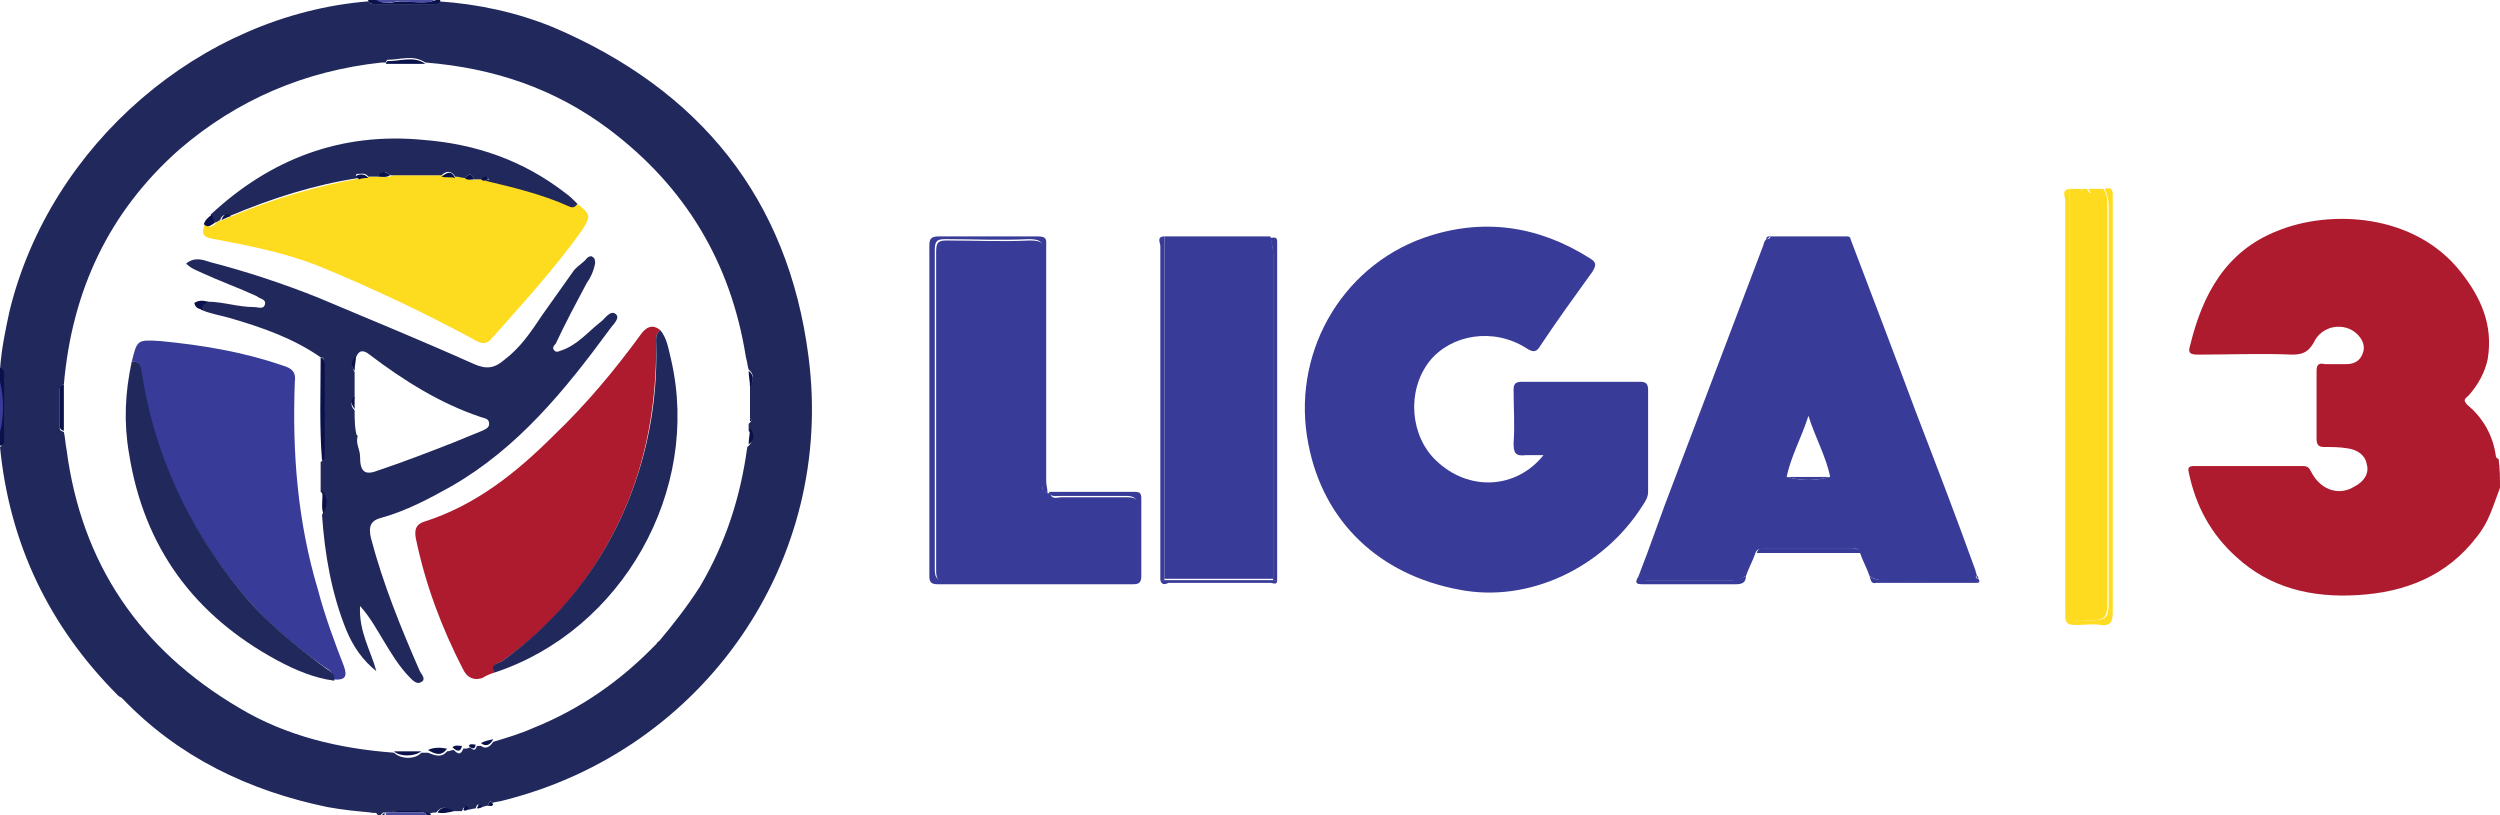 <?xml version="1.0" encoding="utf-8"?>
<!-- Generator: Adobe Illustrator 21.0.0, SVG Export Plug-In . SVG Version: 6.00 Build 0)  -->
<svg version="1.1" id="Layer_0_xA0_Image_1_" xmlns="http://www.w3.org/2000/svg" xmlns:xlink="http://www.w3.org/1999/xlink"
	 x="0px" y="0px" width="184px" height="60px" viewBox="0 0 184 60" style="enable-background:new 0 0 184 60;"
	 xml:space="preserve">
<style type="text/css">
	.st0{fill:#21285C;}
	.st1{fill:#AF1B2E;}
	.st2{fill:#0B124B;}
	.st3{fill:#4A4DA1;}
	.st4{fill:#383B97;}
	.st5{fill:#FEDB1E;}
	.st6{fill:#FEDC24;}
	.st7{fill:#FDDB1E;}
</style>
<g>
	<path class="st0" d="M35.9,59.3c-0.2,0-0.3,0.1-0.5,0.1c-0.2-0.3-0.3-0.2-0.4,0.1c-0.2,0-0.4,0.1-0.6,0.1c-0.2-0.3-0.3-0.2-0.4,0.1
		c-0.2,0-0.4,0-0.7,0c-0.4-0.3-0.8-0.4-1.2,0.1c-0.2,0-0.3,0-0.5,0.1c-1.1-0.4-2.1-0.2-3.2-0.1c-0.1,0-0.1,0-0.2,0
		c-0.1,0.1-0.1,0.1-0.2,0.2c-0.1,0-0.1,0-0.2,0c-0.1-0.3-0.3-0.1-0.5-0.2c-1.1-0.1-2.1-0.2-3.2-0.4c-5.8-1.2-11-3.7-15.1-8
		c-0.1-0.1-0.2-0.1-0.3-0.2c-5.1-5.1-8-11.2-8.7-18.3c0.2-0.1,0.2-0.3,0.2-0.4c0-1.6,0-3.3,0-4.9c0-0.2,0-0.3-0.2-0.4
		c0.1-1.5,0.4-2.9,0.7-4.3C3.7,10.6,14.8,1.1,27.1,0.1c0.1,0.2,0.3,0.2,0.5,0.2c1.4,0,2.8,0,4.2,0c0.2,0,0.4,0,0.5-0.2
		c2.9,0.2,5.7,0.8,8.4,1.9c10.8,4.6,17.3,12.6,18.8,24.2c2,15.1-7.7,29-22.4,32.7c-0.3,0.1-0.6,0.1-0.9,0.2
		C36.1,58.9,36,59,35.9,59.3z M55.2,30.8c0-0.8,0-1.6,0-2.4c0.3-0.4,0.3-0.9-0.1-1.2c-0.1-0.3-0.1-0.6-0.2-0.9
		c-1.1-7-4.5-12.6-10.1-16.8c-4-3-8.5-4.5-13.5-4.9c-0.9-0.6-1.8-0.2-2.8-0.2c0,0-0.1,0.1-0.1,0.2c-0.1,0-0.2,0-0.3,0
		C22.5,5.2,17.5,7.3,13.2,11c-5.2,4.6-7.9,10.4-8.5,17.3c-0.1,0-0.3,0.1-0.3,0.3c0,1,0,1.9,0,2.9c0,0.2,0.1,0.2,0.3,0.3
		c0.1,0.4,0.1,0.8,0.2,1.3c1.1,8.4,5.4,14.7,12.7,19c3.5,2.1,7.4,3,11.4,3.3c0.5,0.5,1.6,0.5,2,0c0.2,0,0.3,0,0.5,0
		c0.5,0.2,1,0.4,1.4-0.1c0.2,0,0.3-0.1,0.5-0.1c0.3,0.3,0.5,0.4,0.7-0.1c0.2,0,0.3,0,0.5-0.1c0.3,0.3,0.4,0.2,0.5-0.1
		c0.1,0,0.2,0,0.3,0c0.4,0.3,0.7,0,0.9-0.3c1-0.3,2-0.6,2.9-1c3.5-1.4,6.5-3.5,9.1-6.2c0.1-0.1,0.1-0.2,0.2-0.2c1.1-1.3,2.1-2.6,3-4
		c1.9-3.2,3-6.6,3.5-10.3c0.5-0.4,0.4-0.8,0.1-1.2c0-0.2,0-0.3,0-0.5C55.3,31,55.4,30.9,55.2,30.8z"/>
	<path class="st1" d="M184,35.9c-0.5,1.3-0.8,2.5-1.7,3.6c-2.2,2.9-5.3,4.1-8.8,4.3c-3.3,0.2-6.4-0.5-8.9-2.8
		c-1.9-1.7-3-3.8-3.5-6.2c-0.1-0.4,0-0.5,0.4-0.5c2.7,0,5.4,0,8,0c0.5,0,0.5,0.3,0.7,0.6c0.7,1.2,2,1.6,3.1,0.9
		c0.6-0.3,1.1-0.9,0.9-1.6c-0.1-0.7-0.7-1.1-1.4-1.2c-0.6-0.1-1.1-0.1-1.7-0.1c-0.4,0-0.6-0.1-0.6-0.6c0-1.7,0-3.3,0-5
		c0-0.5,0.2-0.6,0.6-0.5c0.5,0,1.1,0,1.6,0c0.5,0,1-0.2,1.2-0.8c0.2-0.5,0-1-0.4-1.4c-0.9-0.9-2.6-0.7-3.2,0.6
		c-0.4,0.7-0.8,0.9-1.6,0.9c-2.3-0.1-4.6,0-6.9,0c-0.6,0-0.8-0.1-0.6-0.7c0.9-3.7,2.6-6.9,6.4-8.4c3.9-1.6,10.1-1.3,13.5,3
		c1.5,1.9,2.4,3.9,2,6.4c-0.2,1-0.7,1.9-1.4,2.7c-0.2,0.2-0.5,0.3-0.1,0.7c1.2,1,1.9,2.3,2.1,3.8c0,0.1,0.1,0.1,0.2,0.2
		C184,34.5,184,35.2,184,35.9z"/>
	<path class="st2" d="M0,27.1c0,0,0.1,0,0.1,0c0.2,0.1,0.2,0.3,0.2,0.4c0,1.6,0,3.3,0,4.9c0,0.2,0,0.3-0.2,0.4c-0.1,0-0.1,0-0.2,0
		c0-0.3,0-0.7,0-1c0.3-1.2,0.3-2.5,0-3.7C0,27.8,0,27.5,0,27.1z"/>
	<path class="st2" d="M27.1,0.1c0,0,0-0.1,0-0.1c0.2,0,0.5,0,0.7,0c0.6,0.4,1.2,0.1,1.8,0.1c0.8,0,1.7,0.2,2.5-0.1
		c0.1,0,0.2,0,0.3,0c0,0,0,0.1,0,0.1c-0.1,0.2-0.3,0.2-0.5,0.2c-1.4,0-2.8,0-4.2,0C27.4,0.3,27.2,0.3,27.1,0.1z"/>
	<path class="st3" d="M32,0c-0.8,0.4-1.6,0.1-2.5,0.1c-0.6,0-1.2,0.3-1.8-0.1C29.2,0,30.6,0,32,0z"/>
	<path class="st4" d="M0,28.1c0.3,1.2,0.3,2.5,0,3.7C0,30.6,0,29.4,0,28.1z"/>
	<path class="st2" d="M28.5,59.8c1.1-0.2,2.2-0.3,3.2,0.1c0,0,0,0.1,0,0.1c-0.1,0-0.2,0-0.3,0c-0.1-0.3-0.4-0.2-0.6-0.2
		C30,59.8,29.2,59.8,28.5,59.8z"/>
	<path class="st3" d="M28.5,59.8c0.8,0,1.5,0,2.3,0c0.2,0,0.5-0.1,0.6,0.2c-1,0-2,0-3,0c0-0.1,0-0.1,0-0.2
		C28.4,59.8,28.4,59.8,28.5,59.8z"/>
	<path class="st2" d="M28.3,59.8c0,0.1,0,0.1,0,0.2c-0.1,0-0.1,0-0.2,0C28.2,59.9,28.2,59.9,28.3,59.8z"/>
	<path class="st4" d="M113.6,33.5c-0.5,0-0.9,0-1.3,0c-0.8,0.1-0.9-0.2-0.9-0.9c0.1-1.3,0-2.6,0-3.9c0-0.4,0.1-0.6,0.6-0.6
		c2.9,0,5.8,0,8.7,0c0.4,0,0.6,0.1,0.6,0.6c0,2.5,0,5,0,7.5c0,0.4-0.2,0.7-0.4,1c-2.9,4.6-8.4,7.2-13.5,6.2c-5.9-1.1-10-5-11.1-10.7
		c-1.3-6.5,2.3-13,8.5-15.2c4.3-1.5,8.4-0.9,12.2,1.5c0.5,0.3,0.5,0.5,0.2,1c-1.3,1.8-2.6,3.6-3.8,5.4c-0.3,0.5-0.5,0.6-1.1,0.2
		c-2.4-1.5-5.5-1-7.1,1c-1.7,2.2-1.4,5.5,0.5,7.3C108.1,36.2,111.6,36,113.6,33.5z"/>
	<path class="st4" d="M137.6,42.4c-0.2-0.6-0.5-1.1-0.7-1.7c-0.1-0.4-0.3-0.3-0.6-0.3c-2.2,0-4.3,0-6.5,0c-0.3,0-0.5,0-0.6,0.3
		c-0.2,0.6-0.5,1.1-0.7,1.7c-0.3,0.1-0.6,0.4-1,0.3c-2.1,0-4.2,0-6.2,0c-0.3,0-0.6,0.1-0.7-0.3c0.9-2.3,1.7-4.7,2.6-7
		c2.2-5.8,4.4-11.6,6.6-17.4c0-0.1,0.1-0.3,0.2-0.4c0.1,0,0.3,0,0.3-0.2c1.9,0,3.7,0,5.6,0c0.1,0.1,0.2,0.2,0.3,0.2
		c1.6,4.2,3.2,8.4,4.8,12.7c1.5,3.9,3,7.8,4.4,11.7c0,0.1,0.1,0.3,0.1,0.4c-0.2,0.1,0,0.2,0.1,0.2c0,0,0,0.1,0,0.1
		c-2.2,0-4.5,0-6.7,0.1C138.5,42.7,138,42.7,137.6,42.4z M134.7,35.1c-0.3-1.5-1.1-2.9-1.6-4.5c-0.5,1.6-1.3,3-1.6,4.5
		C132.6,35.4,133.6,35.4,134.7,35.1z"/>
	<path class="st4" d="M77.1,36.3c0.1,0,0.1,0,0.2,0c0.1,0.5,0.5,0.3,0.8,0.3c1.6,0,3.3,0,4.9,0c0.6,0,0.8,0.2,0.8,0.8
		c0,1.5,0,3,0,4.6c0,0.6-0.2,0.8-0.8,0.8c-4.4,0-8.9,0-13.3,0c-0.6,0-0.8-0.1-0.8-0.8c0-7.8,0-15.7,0-23.5c0-0.7,0.2-0.8,0.8-0.8
		c2,0,4.1,0.1,6.1,0c0.9,0,1.1,0.2,1.1,1.1c0,5.6,0,11.1,0,16.7C76.8,35.7,76.5,36.1,77.1,36.3z"/>
	<path class="st4" d="M85.7,17.4c2.6,0,5.2,0,7.8,0c0.1,0.4,0.2,0.8,0.2,1.2c0,8,0,16,0,24c-2.7,0-5.3,0-8,0
		C85.7,34.3,85.7,25.9,85.7,17.4z"/>
	<path class="st5" d="M152.3,13.9c0.3,0,0.6,0,0.8,0c0,0.1,0.1,0.1,0.1,0.2c0-0.1,0.1-0.1,0.1-0.2c0.1,0,0.2,0,0.3,0
		c0.2,0.4,0.3,0.4,0.5,0c0.2,0,0.5,0,0.7,0c0.3,0.4,0.3,0.8,0.3,1.3c0,9.5,0,19.1,0,28.6c0,1.9,0,1.8-1.9,1.9c-0.8,0-1-0.2-1-1
		C152.3,34.5,152.3,24.2,152.3,13.9z"/>
	<path class="st4" d="M77.1,36.3c-0.6-0.1-0.3-0.6-0.3-0.9c0-5.6,0-11.1,0-16.7c0-0.9-0.2-1.1-1.1-1.1c-2,0.1-4.1,0-6.1,0
		c-0.6,0-0.8,0.1-0.8,0.8c0,7.8,0,15.7,0,23.5c0,0.7,0.2,0.8,0.8,0.8c4.4,0,8.9,0,13.3,0c0.6,0,0.8-0.2,0.8-0.8c0-1.5,0-3,0-4.6
		c0-0.6-0.2-0.8-0.8-0.8c-1.6,0-3.3,0-4.9,0c-0.3,0-0.7,0.1-0.8-0.3c2.1,0,4.2,0,6.3,0c0.4,0,0.5,0.1,0.5,0.5c0,1.9,0,3.8,0,5.7
		c0,0.5-0.2,0.6-0.6,0.6c-4.8,0-9.6,0-14.4,0c-0.5,0-0.6-0.2-0.6-0.6c0-8.1,0-16.2,0-24.3c0-0.5,0.1-0.7,0.7-0.7c2.4,0,4.9,0,7.3,0
		c0.7,0,0.6,0.3,0.6,0.8c0,5.7,0,11.5,0,17.2C77,35.7,77.1,36,77.1,36.3z"/>
	<path class="st6" d="M152.3,13.9c0,10.3,0,20.6,0,30.8c0,0.8,0.2,1,1,1c1.9-0.1,1.9,0,1.9-1.9c0-9.5,0-19.1,0-28.6
		c0-0.5-0.1-0.9-0.3-1.3c0.3-0.1,0.6-0.1,0.6,0.4c0,0.2,0,0.3,0,0.5c0,10.1,0,20.2,0,30.2c0,0.7-0.1,1.1-0.9,1c-0.6-0.1-1.2,0-1.8,0
		c-0.6,0-0.8-0.1-0.8-0.7c0-2.1,0-4.2,0-6.4c0-8.1,0-16.2,0-24.2C152,14.5,151.7,14,152.3,13.9z"/>
	<path class="st4" d="M93.7,42.7c0-8,0-16,0-24c0-0.4-0.1-0.8-0.2-1.2c0.3,0,0.5-0.1,0.5,0.3c0,0.1,0,0.2,0,0.3c0,8.1,0,16.1,0,24.2
		c0,0.1,0,0.3,0,0.4C93.9,42.7,93.8,42.7,93.7,42.7z"/>
	<path class="st4" d="M85.7,17.4c0,8.4,0,16.8,0,25.3c-0.1,0-0.2,0-0.3,0c0-4.7,0-9.4,0-14c0-3.5,0-7,0-10.6
		C85.4,17.9,85.1,17.4,85.7,17.4z"/>
	<path class="st4" d="M120.6,42.4c0.1,0.3,0.5,0.3,0.7,0.3c2.1,0,4.2,0,6.2,0c0.4,0,0.7-0.2,1-0.3c0,0.4-0.2,0.6-0.7,0.6
		c-2.3,0-4.6,0-6.9,0C120.4,43,120.3,42.9,120.6,42.4z"/>
	<path class="st4" d="M137.6,42.4c0.4,0.3,0.8,0.3,1.3,0.3c2.2,0,4.5,0,6.7-0.1c0.2,0.3,0,0.3-0.2,0.3c-2.4,0-4.9,0-7.3,0
		C137.7,43,137.7,42.7,137.6,42.4z"/>
	<path class="st4" d="M129.3,40.7c0.1-0.4,0.3-0.3,0.6-0.3c2.2,0,4.3,0,6.5,0c0.3,0,0.5,0,0.6,0.3C134.4,40.7,131.8,40.7,129.3,40.7
		z"/>
	<path class="st4" d="M85.4,42.7c0.1,0,0.2,0,0.3,0c2.7,0,5.3,0,8,0c0.1,0,0.2,0,0.3,0c0,0.4-0.3,0.2-0.5,0.2c-2.5,0-5,0-7.5,0
		C85.8,43,85.5,43.1,85.4,42.7z"/>
	<path class="st2" d="M32.2,59.8c0.3-0.5,0.8-0.4,1.2-0.1C33,59.8,32.6,59.9,32.2,59.8z"/>
	<path class="st6" d="M154.2,13.9c-0.2,0.4-0.3,0.4-0.5,0C153.8,13.9,154,13.9,154.2,13.9z"/>
	<path class="st2" d="M35.9,59.3c0.1-0.3,0.2-0.4,0.4-0.1C36.2,59.4,36.1,59.3,35.9,59.3z"/>
	<path class="st2" d="M35.1,59.5c0.1-0.3,0.2-0.4,0.4-0.1C35.3,59.5,35.2,59.5,35.1,59.5z"/>
	<path class="st2" d="M34.1,59.6c0.1-0.3,0.2-0.4,0.4-0.1C34.3,59.7,34.2,59.7,34.1,59.6z"/>
	<path class="st4" d="M136.2,17.6c-0.1,0-0.3,0-0.3-0.2C136,17.4,136.2,17.4,136.2,17.6z"/>
	<path class="st4" d="M130.3,17.4c-0.1,0.1-0.2,0.2-0.3,0.2C130,17.4,130.1,17.4,130.3,17.4z"/>
	<path class="st6" d="M153.3,13.9c0,0.1-0.1,0.1-0.1,0.2c0-0.1-0.1-0.1-0.1-0.2C153.2,13.9,153.3,13.9,153.3,13.9z"/>
	<path class="st4" d="M145.6,42.6c-0.1-0.1-0.2-0.1-0.1-0.2C145.6,42.4,145.6,42.5,145.6,42.6z"/>
	<path class="st2" d="M4.7,28.3c0,1.1,0,2.3,0,3.4c-0.1,0-0.3-0.1-0.3-0.3c0-1,0-1.9,0-2.9C4.4,28.4,4.6,28.3,4.7,28.3z"/>
	<path class="st2" d="M31.3,4.7c-1,0-1.9,0-2.9,0c0-0.1,0.1-0.2,0.1-0.2C29.5,4.5,30.5,4.1,31.3,4.7z"/>
	<path class="st2" d="M29,55.3c0.7,0,1.4,0,2,0C30.5,55.7,29.4,55.7,29,55.3z"/>
	<path class="st2" d="M31.5,55.2c0.4-0.2,0.9-0.2,1.4-0.1C32.5,55.7,32,55.5,31.5,55.2z"/>
	<path class="st2" d="M55.1,32.7c0-0.4,0.1-0.8,0.1-1.2C55.5,31.9,55.6,32.4,55.1,32.7z"/>
	<path class="st2" d="M33.3,55c0.2-0.2,0.5-0.1,0.7-0.1C33.9,55.4,33.6,55.3,33.3,55z"/>
	<path class="st2" d="M55.2,28.5c0-0.4-0.1-0.8-0.1-1.2C55.5,27.6,55.5,28,55.2,28.5z"/>
	<path class="st2" d="M35.4,54.7c0.3-0.2,0.6-0.2,0.9-0.3C36.1,54.8,35.8,55,35.4,54.7z"/>
	<path class="st2" d="M34.5,54.9c0.1-0.2,0.3-0.1,0.5-0.1C35,55.1,34.8,55.2,34.5,54.9z"/>
	<path class="st2" d="M55.2,31c0-0.1,0-0.1,0-0.2C55.4,30.9,55.3,31,55.2,31z"/>
	<path class="st2" d="M48.4,47.3c0.1-0.1,0.1-0.2,0.2-0.2C48.5,47.1,48.5,47.2,48.4,47.3z"/>
	<path class="st2" d="M9.2,51.4c-0.1,0-0.2-0.1-0.3-0.2C9,51.3,9.1,51.3,9.2,51.4z"/>
	<path class="st4" d="M131.5,35.1c1.1,0,2.1,0,3.2,0C133.6,35.4,132.6,35.4,131.5,35.1z"/>
	<path class="st0" d="M23.6,26.3c-2-1.4-4.3-2.2-6.7-2.9c-0.7-0.2-1.4-0.3-2.1-0.6c-0.1-0.3,0.2-0.4,0.4-0.6c1.2,0,2.3,0.4,3.5,0.4
		c0.3,0,0.7,0.2,0.8-0.2c0.1-0.4-0.4-0.4-0.6-0.6c-1.3-0.6-2.7-1.1-4-1.7c-0.4-0.2-0.8-0.3-1.2-0.7c0.6-0.5,1.2-0.3,1.8-0.1
		c2.7,0.7,5.4,1.6,7.9,2.6c3.8,1.6,7.7,3.2,11.5,4.9c0.9,0.4,1.5,0.3,2.2-0.3c1.2-0.9,2-2.1,2.8-3.3c0.7-1,1.5-2.1,2.2-3.1
		c0.3-0.5,0.8-0.7,1.1-1.1c0.1-0.1,0.3-0.2,0.4-0.1c0.2,0.1,0.2,0.3,0.2,0.5c-0.1,0.5-0.3,1-0.6,1.4c-0.8,1.5-1.6,3-2.3,4.5
		c-0.1,0.1-0.3,0.3-0.1,0.5c0.2,0.2,0.4,0,0.5,0c1.2-0.4,2-1.4,2.9-2.1c0.3-0.2,0.7-0.9,1.1-0.6c0.4,0.3-0.2,0.8-0.4,1.1
		c-3.3,4.5-6.8,8.8-11.7,11.6c-1.6,0.9-3.3,1.8-5.1,2.3c-0.8,0.2-1,0.6-0.8,1.5c0.9,3.4,2.2,6.6,3.6,9.8c0.1,0.2,0.5,0.6,0.1,0.8
		c-0.3,0.2-0.6-0.1-0.8-0.3c-0.8-0.8-1.4-1.8-2-2.8c-0.5-0.8-0.9-1.6-1.7-2.5c-0.1,1.9,0.8,3.3,1.2,4.8c-1-0.8-1.7-1.8-2.2-3
		c-1.1-2.7-1.6-5.6-1.8-8.5c0.3-0.6,0.5-1.2-0.1-1.7c0-0.7,0-1.5,0-2.2c0.2-0.1,0.2-0.3,0.2-0.4c0-2.2,0-4.4,0-6.7
		C23.9,26.6,23.9,26.3,23.6,26.3z M26.3,32.2c-0.1,0.5,0.2,0.9,0.2,1.4c0,1.2,0.4,1.4,1.4,1c1.8-0.6,3.6-1.3,5.4-2
		c0.7-0.3,1.5-0.6,2.2-0.9c0.2-0.1,0.5-0.2,0.5-0.5c0-0.4-0.3-0.4-0.6-0.5c-3-1-5.7-2.7-8.2-4.6c-0.5-0.4-0.8-0.3-1,0.2
		c-0.4,0.3-0.3,0.7-0.1,1.1c0,0.6,0,1.2,0,1.9c-0.3,0.3-0.3,0.6,0,0.9c0,0.7,0,1.4,0.2,2C26.1,32.1,26.2,32.2,26.3,32.2z"/>
	<path class="st1" d="M36.4,49.5c-0.3,0.1-0.6,0.2-0.9,0.4c-0.6,0.2-1.1,0-1.4-0.6c-1.6-3.1-2.8-6.3-3.5-9.7c-0.1-0.6,0-1,0.6-1.2
		c3.8-1.2,6.8-3.6,9.6-6.4c2.3-2.2,4.4-4.7,6.3-7.3c0.4-0.6,0.9-0.9,1.5-0.4c-0.4,0.3-0.3,0.7-0.3,1.1c0,4.3-0.7,8.5-2.5,12.5
		c-2,4.4-4.9,8-8.9,10.8C36.7,48.8,36.1,48.9,36.4,49.5z"/>
	<path class="st7" d="M42.5,15c1,0.8,1,0.9,0.3,2c-2,2.8-4.3,5.3-6.6,7.9c-0.4,0.5-0.8,0.4-1.3,0.1c-3.7-2-7.5-3.8-11.4-5.4
		c-2.5-1-5.1-1.5-7.7-2c-0.7-0.1-1.1-0.3-0.7-1.1c0.3,0.3,0.6,0.2,0.8-0.1c0.2-0.1,0.3-0.2,0.5-0.2c0.2-0.1,0.4-0.2,0.7-0.3
		c3.1-1.3,6.2-2.2,9.5-2.8c0.2,0,0.5-0.1,0.7-0.1c0.2,0,0.5,0,0.7,0c0.3,0,0.6,0.1,0.9-0.1c1.3,0,2.6,0,3.8,0c0.3,0.2,0.7,0.1,1,0.1
		c0.2,0,0.4,0.1,0.7,0.1c0.2,0.2,0.5,0.1,0.7,0.1c0.2,0,0.3,0,0.5,0c0.1,0,0.2,0,0.2,0c2.1,0.5,4.2,1,6.2,1.9
		C42.1,15.3,42.3,15.2,42.5,15z"/>
	<path class="st4" d="M9.7,26.6c0.4-1.6,0.4-1.6,2.1-1.5c3.1,0.3,6.1,0.8,9,1.8c0.7,0.2,1,0.5,0.9,1.2c-0.2,5.2,0.2,10.3,1.7,15.3
		c0.5,1.9,1.2,3.8,1.9,5.6c0.3,0.8,0.1,1.1-0.8,1c0.1-0.5-0.3-0.7-0.6-0.9c-2.3-1.6-4.5-3.5-6.3-5.7c-3.9-4.8-6.4-10.2-7.3-16.3
		C10.3,26.8,10.1,26.6,9.7,26.6z"/>
	<path class="st0" d="M9.7,26.6c0.4,0,0.6,0.1,0.7,0.6c0.9,6.1,3.4,11.5,7.3,16.3c1.8,2.2,4,4,6.3,5.7c0.3,0.2,0.7,0.4,0.6,0.9
		c-1.5-0.2-2.9-0.8-4.2-1.5c-6.1-3.3-9.8-8.3-10.9-15.2C9.1,31.1,9.2,28.9,9.7,26.6z"/>
	<path class="st0" d="M42.5,15c-0.2,0.3-0.4,0.3-0.6,0.2c-2-0.9-4.1-1.4-6.2-1.9c0.1-0.1,0.4,0,0.2-0.2c-0.1-0.1-0.3-0.1-0.5,0.1
		c-0.2,0-0.3,0-0.5,0c-0.2-0.5-0.4-0.4-0.7-0.1c-0.2,0-0.4-0.1-0.7-0.1c-0.3-0.5-0.7-0.4-1-0.1c-1.3,0-2.6,0-3.8,0
		c-0.3-0.3-0.6-0.4-0.9,0.1c-0.2,0-0.5,0-0.7,0c-0.2-0.3-0.5-0.2-0.8-0.2c-0.3,0.1,0.1,0.2,0.1,0.3c-3.3,0.5-6.4,1.5-9.5,2.8
		c-0.4-0.2-0.6,0-0.7,0.3c-0.2,0.1-0.3,0.2-0.5,0.2c-0.1-0.2-0.1-0.4-0.2-0.6c4.4-4.1,9.6-6.1,15.7-5.5c3.8,0.3,7.3,1.5,10.4,3.9
		C41.9,14.4,42.2,14.7,42.5,15z"/>
	<path class="st0" d="M36.4,49.5c-0.4-0.6,0.3-0.7,0.5-0.8c3.9-2.8,6.9-6.4,8.9-10.8c1.8-4,2.6-8.2,2.5-12.5c0-0.4-0.1-0.8,0.3-1.1
		c0.5,0.6,0.6,1.4,0.8,2.2C51.6,36.1,45.8,46.4,36.4,49.5z"/>
	<path class="st2" d="M23.6,26.3c0.3,0.1,0.3,0.3,0.3,0.5c0,2.2,0,4.4,0,6.7c0,0.2,0,0.3-0.2,0.4C23.5,31.4,23.6,28.8,23.6,26.3z"/>
	<path class="st2" d="M23.7,36.1c0.5,0.6,0.4,1.1,0.1,1.7C23.6,37.3,23.8,36.7,23.7,36.1z"/>
	<path class="st2" d="M15.3,22.2c-0.2,0.2-0.5,0.2-0.4,0.6c-0.3-0.1-0.5-0.1-0.6-0.5C14.6,22.1,14.9,22.1,15.3,22.2z"/>
	<path class="st2" d="M15.6,15.8c0.1,0.2,0.1,0.4,0.2,0.6c-0.3,0.2-0.5,0.4-0.8,0.1C15.1,16.2,15.3,16,15.6,15.8z"/>
	<path class="st2" d="M26.2,26.2c0,0.4-0.1,0.7-0.1,1.1C25.8,26.9,25.8,26.6,26.2,26.2z"/>
	<path class="st2" d="M26.1,29.2c0,0.3,0,0.6,0,0.9C25.8,29.7,25.8,29.4,26.1,29.2z"/>
	<path class="st2" d="M26.3,32c0,0.1,0,0.1,0,0.2C26.2,32.2,26.1,32.1,26.3,32z"/>
	<path class="st2" d="M32.5,13c0.4-0.3,0.7-0.5,1,0.1C33.2,13,32.8,13.1,32.5,13z"/>
	<path class="st2" d="M27.8,13c0.2-0.5,0.6-0.4,0.9-0.1C28.4,13.1,28.1,13,27.8,13z"/>
	<path class="st2" d="M26.4,13.2c0-0.1-0.3-0.2-0.1-0.3c0.2-0.1,0.6-0.1,0.8,0.2C26.9,13.1,26.7,13.1,26.4,13.2z"/>
	<path class="st2" d="M34.2,13.1c0.3-0.3,0.5-0.4,0.7,0.1C34.7,13.2,34.4,13.3,34.2,13.1z"/>
	<path class="st2" d="M16.3,16.2c0.1-0.3,0.3-0.6,0.7-0.3C16.7,16,16.5,16.1,16.3,16.2z"/>
	<path class="st2" d="M35.4,13.2c0.1-0.2,0.4-0.3,0.5-0.1c0.1,0.2-0.2,0.1-0.2,0.2C35.6,13.3,35.5,13.3,35.4,13.2z"/>
</g>
</svg>
